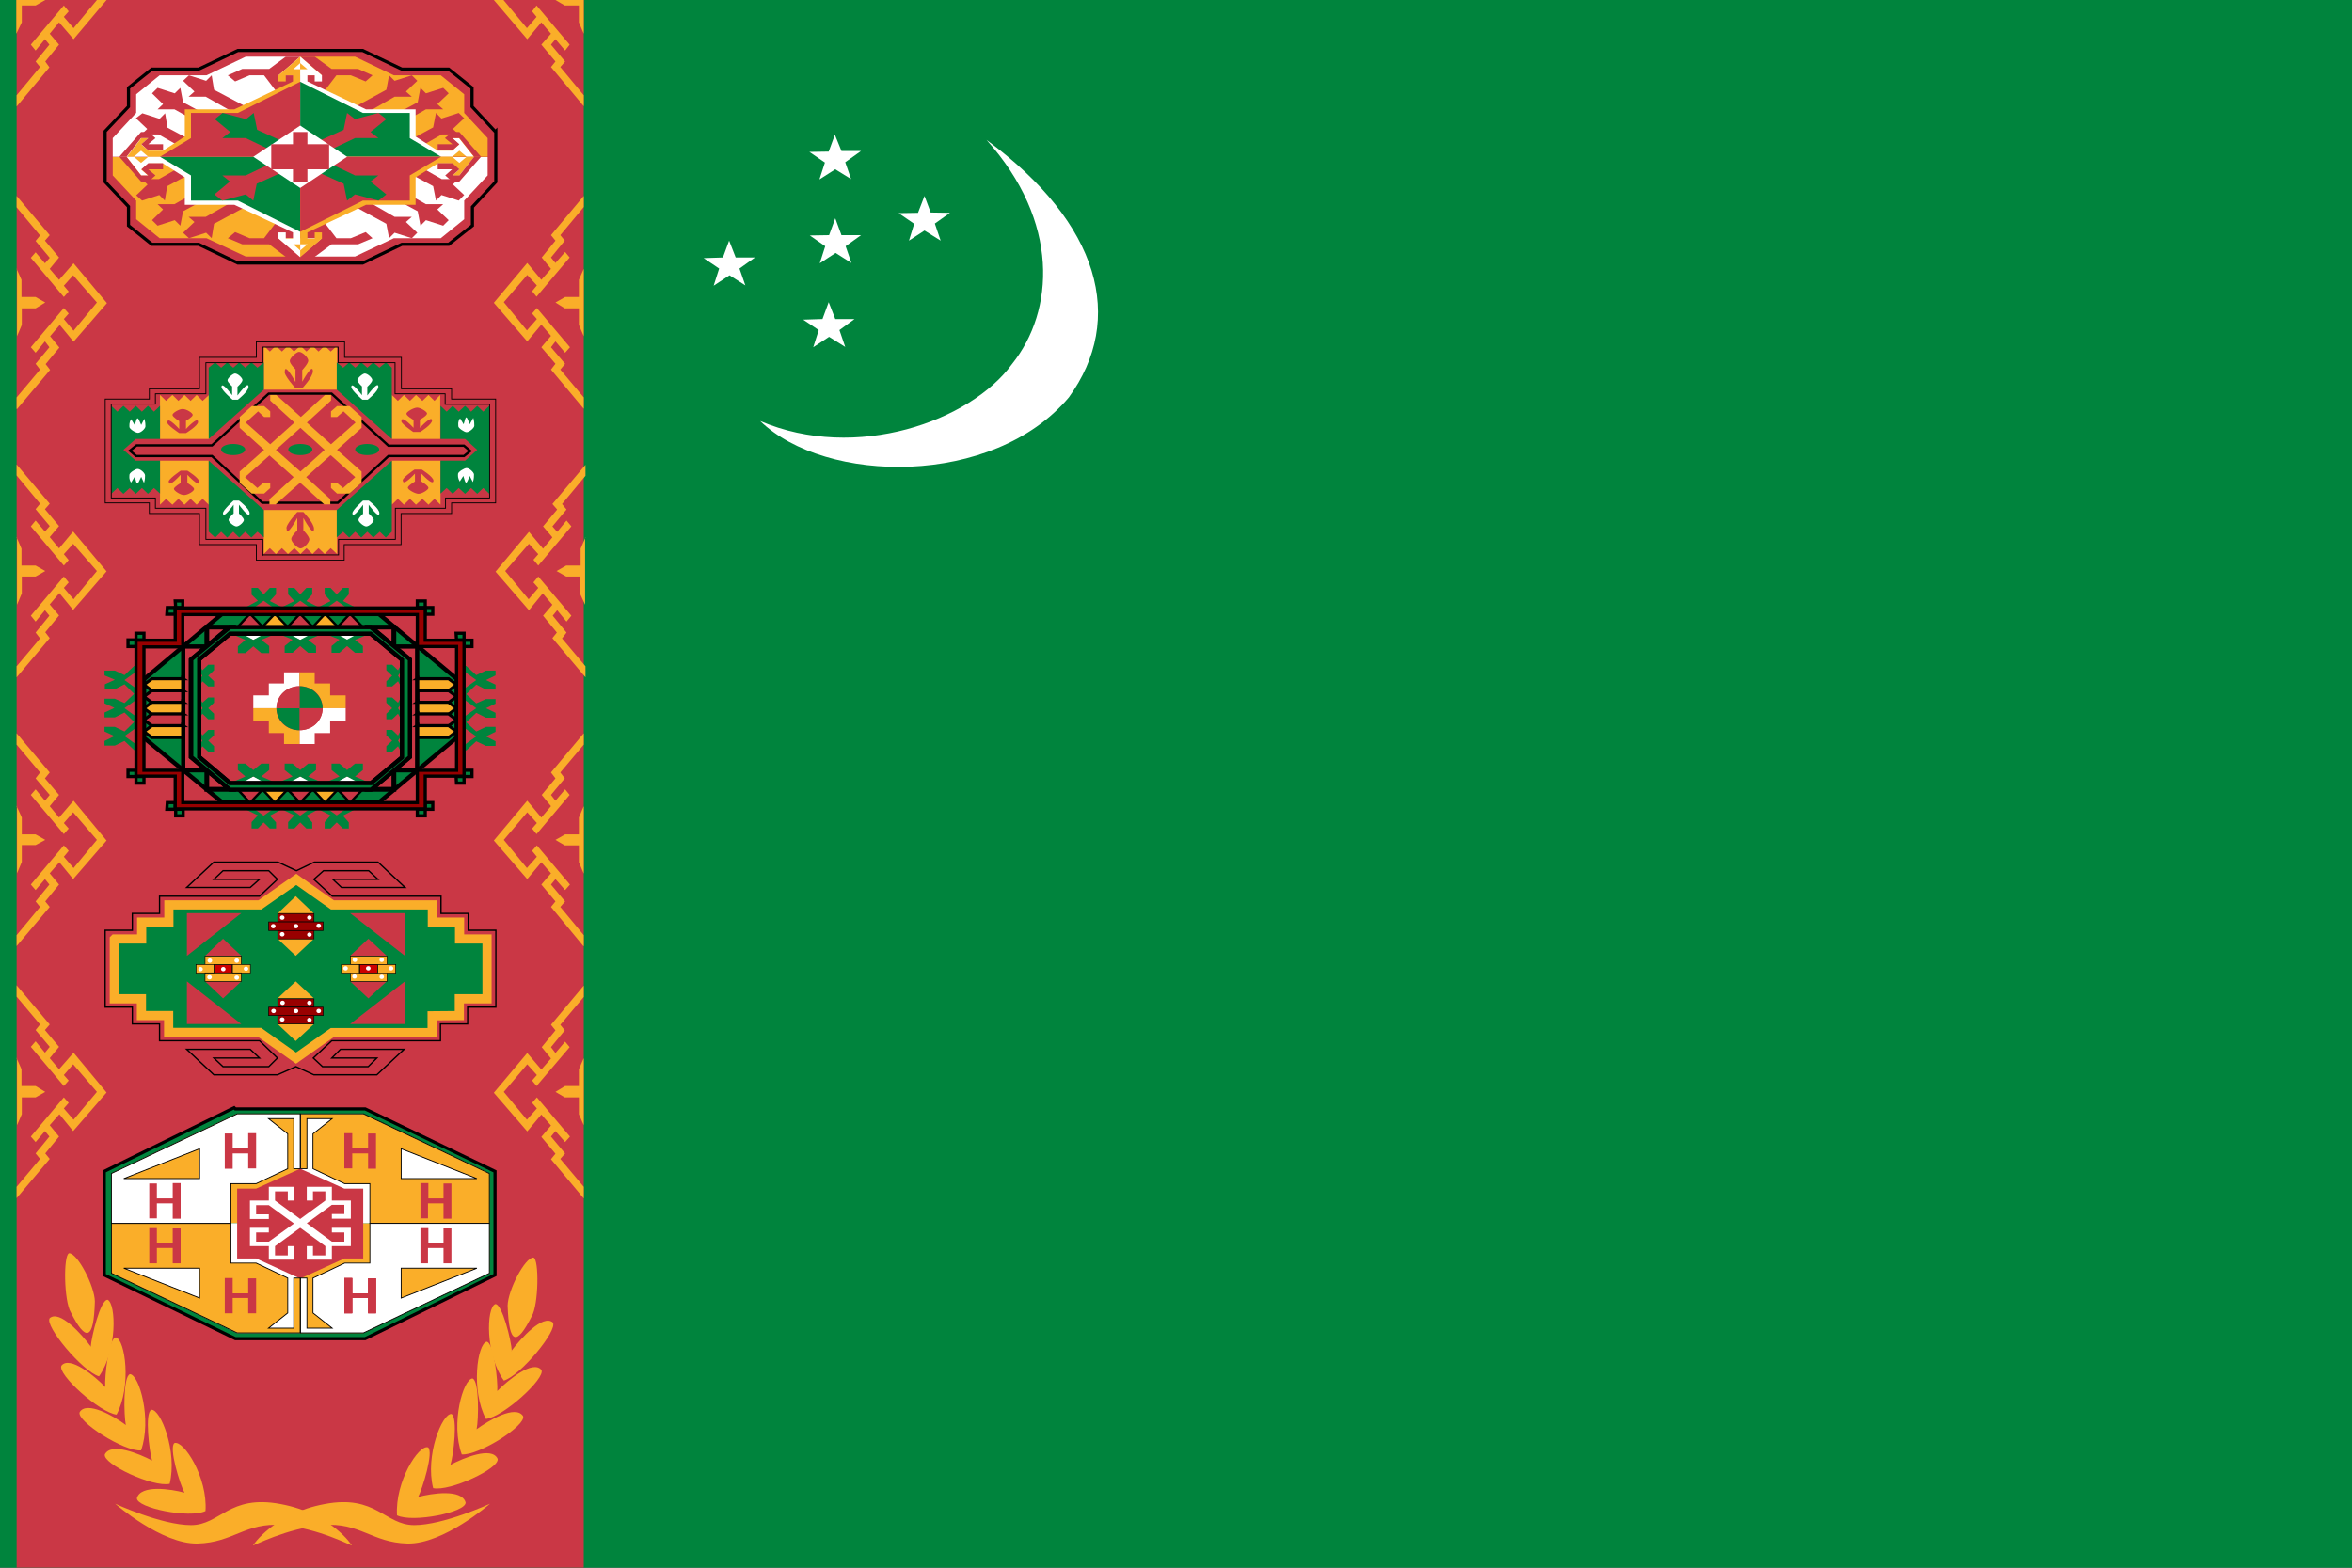 <svg width="30" height="20" viewBox="0 0 30 20" fill="none" xmlns="http://www.w3.org/2000/svg">
<rect x="0" y="0" width="30" height="20" fill="#333333" stroke="none"/>
<g clip-path="url(#clip0_317_14489)">
<path fill-rule="evenodd" clip-rule="evenodd" d="M-1.875 0H31.875V20H-1.875V0Z" fill="#00843D"/>
<path fill-rule="evenodd" clip-rule="evenodd" d="M9.696 5.371C10.922 5.895 12.381 5.371 12.908 4.645C13.453 3.965 13.519 2.828 12.583 1.785C14.033 2.855 14.358 4.07 13.633 5.07C12.666 6.215 10.531 6.18 9.696 5.371Z" fill="white"/>
<path fill-rule="evenodd" clip-rule="evenodd" d="M11.871 2.711L12.117 2.715L11.924 2.852L11.998 3.07L11.792 2.941L11.594 3.07L11.66 2.855L11.462 2.719L11.709 2.715L11.792 2.5L11.871 2.711ZM10.654 4.07H10.9L10.707 4.211L10.781 4.426L10.575 4.297L10.373 4.43L10.443 4.211L10.245 4.078L10.491 4.07L10.57 3.855L10.654 4.07ZM10.733 3H10.983L10.786 3.141L10.86 3.355L10.658 3.227L10.456 3.359L10.526 3.141L10.329 3.004L10.575 3L10.654 2.785L10.733 3ZM10.733 1.926H10.983L10.781 2.07L10.856 2.285L10.654 2.16L10.452 2.289L10.522 2.074L10.324 1.938L10.57 1.934L10.649 1.719L10.733 1.926ZM9.384 3.285H9.63L9.432 3.426L9.507 3.641L9.305 3.512L9.103 3.645L9.173 3.426L8.975 3.293L9.221 3.285L9.3 3.07L9.384 3.285Z" fill="white"/>
<path fill-rule="evenodd" clip-rule="evenodd" d="M0.212 0H7.446V20H0.212V0Z" fill="#CA3745"/>
<path fill-rule="evenodd" clip-rule="evenodd" d="M0.212 5.215V5.07L0.511 4.715L0.454 4.641L0.63 4.43L0.573 4.355L0.454 4.5L0.393 4.43L0.814 3.93L0.876 4L0.814 4.07L0.938 4.219L1.236 3.859L0.933 3.512L0.814 3.645L0.876 3.719L0.814 3.789L0.393 3.289L0.454 3.219L0.573 3.359L0.634 3.289L0.454 3.074L0.511 3.004L0.212 2.645V2.5L0.634 3L0.573 3.07L0.753 3.285L0.634 3.43L0.753 3.57L0.938 3.359L1.364 3.867L0.938 4.359L0.762 4.145L0.639 4.289L0.757 4.434L0.582 4.645L0.639 4.719L0.217 5.219L0.212 5.215Z" fill="#FAAE29"/>
<path fill-rule="evenodd" clip-rule="evenodd" d="M0.212 3.43L0.274 3.57V3.789H0.454L0.577 3.859L0.454 3.934H0.278V4.145L0.217 4.289V3.43H0.212Z" fill="#FAAE29"/>
<path fill-rule="evenodd" clip-rule="evenodd" d="M0.212 8.645V8.5L0.511 8.145L0.454 8.07L0.63 7.855L0.573 7.785L0.454 7.93L0.393 7.855L0.814 7.355L0.876 7.43L0.814 7.5L0.938 7.645L1.236 7.285L0.933 6.938L0.814 7.07L0.876 7.145L0.814 7.215L0.393 6.715L0.454 6.641L0.573 6.781L0.634 6.711L0.454 6.496L0.511 6.426L0.212 6.066V5.926L0.634 6.426L0.573 6.496L0.753 6.711L0.634 6.852L0.753 6.996L0.933 6.781L1.359 7.289L0.933 7.781L0.757 7.566L0.634 7.711L0.753 7.852L0.577 8.066L0.634 8.141L0.212 8.641V8.645Z" fill="#FAAE29"/>
<path fill-rule="evenodd" clip-rule="evenodd" d="M0.212 6.855L0.274 7V7.215H0.454L0.577 7.285L0.454 7.355H0.278V7.57L0.217 7.715V6.855H0.212Z" fill="#FAAE29"/>
<path fill-rule="evenodd" clip-rule="evenodd" d="M0.212 12.07V11.93L0.511 11.57L0.454 11.5L0.63 11.285L0.573 11.215L0.454 11.355L0.393 11.285L0.814 10.785L0.876 10.855L0.814 10.93L0.938 11.074L1.236 10.715L0.933 10.363L0.814 10.5L0.876 10.57L0.814 10.641L0.393 10.141L0.454 10.07L0.573 10.215L0.634 10.141L0.454 9.93L0.511 9.855L0.212 9.5V9.355L0.634 9.855L0.573 9.93L0.753 10.141L0.634 10.285L0.753 10.43L0.938 10.215L1.359 10.723L0.933 11.215L0.757 11L0.634 11.141L0.753 11.285L0.577 11.5L0.634 11.57L0.212 12.07Z" fill="#FAAE29"/>
<path fill-rule="evenodd" clip-rule="evenodd" d="M0.212 10.285L0.278 10.43V10.645H0.454L0.577 10.715L0.454 10.781H0.278V10.996L0.217 11.141V10.281L0.212 10.285Z" fill="#FAAE29"/>
<path fill-rule="evenodd" clip-rule="evenodd" d="M0.212 15.285V15.141L0.511 14.785L0.454 14.715L0.63 14.5L0.573 14.43L0.454 14.57L0.393 14.5L0.814 14L0.876 14.07L0.814 14.141L0.938 14.285L1.236 13.93L0.933 13.578L0.814 13.715L0.876 13.785L0.814 13.855L0.393 13.355L0.454 13.285L0.573 13.43L0.634 13.355L0.454 13.141L0.511 13.07L0.212 12.715V12.57L0.634 13.07L0.573 13.141L0.753 13.355L0.634 13.5L0.753 13.641L0.938 13.43L1.359 13.938L0.933 14.43L0.757 14.215L0.634 14.355L0.753 14.5L0.577 14.715L0.634 14.785L0.212 15.285Z" fill="#FAAE29"/>
<path fill-rule="evenodd" clip-rule="evenodd" d="M0.212 13.5L0.274 13.641V13.855H0.454L0.577 13.93L0.454 14H0.278V14.215L0.217 14.355V13.496L0.212 13.5Z" fill="#FAAE29"/>
<path fill-rule="evenodd" clip-rule="evenodd" d="M7.446 5.215V5.07L7.147 4.715L7.208 4.641L7.028 4.43L7.085 4.355L7.208 4.5L7.27 4.43L6.848 3.93L6.787 4L6.848 4.07L6.721 4.215L6.426 3.855L6.725 3.508L6.848 3.641L6.787 3.715L6.844 3.785L7.266 3.285L7.208 3.215L7.085 3.355L7.028 3.285L7.204 3.07L7.147 3L7.446 2.641V2.5L7.028 3L7.085 3.07L6.91 3.285L7.028 3.43L6.905 3.57L6.725 3.355L6.299 3.863L6.725 4.355L6.905 4.141L7.028 4.285L6.905 4.43L7.085 4.641L7.028 4.715L7.446 5.215Z" fill="#FAAE29"/>
<path fill-rule="evenodd" clip-rule="evenodd" d="M7.446 3.43L7.384 3.57V3.789H7.208L7.085 3.859L7.204 3.934H7.384V4.145L7.446 4.289V3.43Z" fill="#FAAE29"/>
<path fill-rule="evenodd" clip-rule="evenodd" d="M7.468 8.645V8.5L7.169 8.145L7.226 8.07L7.05 7.855L7.107 7.785L7.226 7.93L7.288 7.855L6.866 7.355L6.804 7.43L6.866 7.5L6.743 7.645L6.444 7.285L6.747 6.938L6.866 7.07L6.804 7.141L6.866 7.215L7.288 6.715L7.226 6.641L7.107 6.785L7.046 6.715L7.226 6.5L7.169 6.43L7.468 6.07V5.93L7.046 6.43L7.107 6.5L6.927 6.715L7.046 6.855L6.927 7L6.747 6.785L6.321 7.293L6.747 7.785L6.923 7.57L7.046 7.715L6.927 7.855L7.103 8.07L7.046 8.141L7.468 8.641V8.645Z" fill="#FAAE29"/>
<path fill-rule="evenodd" clip-rule="evenodd" d="M7.468 6.855L7.406 7V7.215H7.222L7.099 7.285L7.222 7.355H7.397V7.57L7.463 7.715V6.855H7.468Z" fill="#FAAE29"/>
<path fill-rule="evenodd" clip-rule="evenodd" d="M7.446 12.07V11.93L7.147 11.57L7.208 11.5L7.028 11.285L7.085 11.215L7.208 11.355L7.27 11.285L6.848 10.785L6.787 10.855L6.848 10.93L6.721 11.074L6.426 10.715L6.725 10.363L6.848 10.5L6.787 10.57L6.844 10.641L7.266 10.141L7.208 10.07L7.085 10.215L7.028 10.141L7.204 9.93L7.147 9.855L7.446 9.5V9.355L7.028 9.855L7.085 9.93L6.91 10.141L7.028 10.285L6.905 10.43L6.725 10.215L6.299 10.723L6.725 11.215L6.905 11L7.028 11.141L6.905 11.285L7.085 11.5L7.028 11.57L7.441 12.07H7.446Z" fill="#FAAE29"/>
<path fill-rule="evenodd" clip-rule="evenodd" d="M7.446 10.285L7.384 10.43V10.645H7.208L7.085 10.715L7.204 10.785H7.384V11L7.446 11.145V10.285Z" fill="#FAAE29"/>
<path fill-rule="evenodd" clip-rule="evenodd" d="M7.446 15.285V15.141L7.147 14.785L7.208 14.715L7.028 14.5L7.085 14.43L7.208 14.57L7.27 14.5L6.848 14L6.787 14.07L6.848 14.141L6.721 14.285L6.426 13.93L6.725 13.578L6.848 13.715L6.787 13.785L6.844 13.855L7.266 13.359L7.208 13.289L7.085 13.434L7.028 13.359L7.204 13.145L7.147 13.074L7.446 12.719V12.574L7.028 13.074L7.085 13.145L6.91 13.359L7.028 13.504L6.905 13.645L6.725 13.434L6.299 13.941L6.725 14.434L6.905 14.219L7.028 14.359L6.905 14.504L7.085 14.719L7.028 14.789L7.446 15.289V15.285Z" fill="#FAAE29"/>
<path fill-rule="evenodd" clip-rule="evenodd" d="M7.446 13.5L7.384 13.641V13.855H7.208L7.085 13.93L7.204 14H7.384V14.215L7.446 14.355V13.496V13.5Z" fill="#FAAE29"/>
<path fill-rule="evenodd" clip-rule="evenodd" d="M0.212 1.355V1.215L0.511 0.855L0.454 0.785L0.63 0.57L0.573 0.5L0.454 0.645L0.393 0.57L0.814 0.07L0.876 0.145L0.814 0.215L0.938 0.359L1.236 0H1.359L0.938 0.5L0.753 0.285L0.634 0.43L0.753 0.57L0.577 0.785L0.63 0.859L0.212 1.359V1.355ZM0.212 0H0.577L0.454 0.07H0.278V0.285L0.208 0.43V0H0.212ZM7.446 1.355V1.215L7.147 0.855L7.208 0.785L7.028 0.57L7.085 0.5L7.208 0.645L7.266 0.57L6.844 0.07L6.787 0.145L6.844 0.215L6.721 0.359L6.422 0H6.299L6.725 0.5L6.905 0.285L7.028 0.43L6.905 0.57L7.085 0.785L7.028 0.855L7.446 1.355ZM7.446 0H7.085L7.204 0.07H7.384V0.285L7.446 0.43V0Z" fill="#FAAE29"/>
<path fill-rule="evenodd" clip-rule="evenodd" d="M3.227 19.715C3.227 19.715 3.491 19.309 4.141 19.188C4.796 19.063 4.91 19.457 5.284 19.457C5.657 19.457 6.25 19.184 6.25 19.184C6.25 19.184 5.657 19.703 5.196 19.692C4.743 19.68 4.589 19.418 4.119 19.457C3.653 19.496 3.227 19.727 3.227 19.715Z" fill="#FAAE29"/>
<path fill-rule="evenodd" clip-rule="evenodd" d="M4.488 19.715C4.488 19.715 4.229 19.309 3.579 19.188C2.919 19.063 2.81 19.457 2.436 19.457C2.062 19.457 1.469 19.184 1.469 19.184C1.469 19.184 2.062 19.703 2.52 19.692C2.977 19.68 3.135 19.418 3.596 19.457C4.066 19.496 4.488 19.727 4.488 19.715Z" fill="#FAAE29"/>
<path fill-rule="evenodd" clip-rule="evenodd" d="M2.353 19.043C2.295 18.938 2.15 18.469 2.225 18.41C2.344 18.371 2.651 18.852 2.621 19.277C2.418 19.375 1.742 19.238 1.746 19.113C1.794 18.938 2.181 18.996 2.353 19.043Z" fill="#FAAE29"/>
<path fill-rule="evenodd" clip-rule="evenodd" d="M1.94 18.633C1.904 18.516 1.843 18.023 1.931 17.985C2.049 17.977 2.265 18.52 2.164 18.93C1.948 18.977 1.307 18.676 1.337 18.555C1.417 18.398 1.777 18.547 1.94 18.633Z" fill="#FAAE29"/>
<path fill-rule="evenodd" clip-rule="evenodd" d="M1.605 18.18C1.579 18.055 1.57 17.555 1.658 17.531C1.777 17.539 1.939 18.109 1.799 18.504C1.579 18.52 0.972 18.129 1.016 18.016C1.104 17.867 1.456 18.066 1.605 18.18Z" fill="#FAAE29"/>
<path fill-rule="evenodd" clip-rule="evenodd" d="M1.342 17.695C1.333 17.566 1.386 17.07 1.478 17.062C1.597 17.09 1.68 17.684 1.487 18.047C1.271 18.023 0.722 17.527 0.784 17.422C0.889 17.293 1.21 17.555 1.342 17.695Z" fill="#FAAE29"/>
<path fill-rule="evenodd" clip-rule="evenodd" d="M1.157 17.184C1.166 17.055 1.28 16.578 1.373 16.582C1.482 16.633 1.496 17.23 1.263 17.559C1.052 17.496 0.564 16.914 0.634 16.816C0.762 16.707 1.043 17.023 1.162 17.184H1.157Z" fill="#FAAE29"/>
<path fill-rule="evenodd" clip-rule="evenodd" d="M1.21 16.602C1.197 17.109 1.092 17.117 0.903 16.742C0.815 16.598 0.806 16.012 0.881 15.988C0.99 15.988 1.206 16.406 1.21 16.602Z" fill="#FAAE29"/>
<path fill-rule="evenodd" clip-rule="evenodd" d="M5.332 19.102C5.389 18.992 5.534 18.523 5.46 18.465C5.341 18.426 5.038 18.902 5.064 19.332C5.266 19.43 5.947 19.293 5.939 19.168C5.89 18.992 5.508 19.051 5.332 19.098V19.102Z" fill="#FAAE29"/>
<path fill-rule="evenodd" clip-rule="evenodd" d="M5.745 18.688C5.785 18.57 5.842 18.078 5.758 18.039C5.64 18.031 5.42 18.57 5.525 18.985C5.736 19.031 6.382 18.731 6.347 18.61C6.272 18.449 5.908 18.602 5.745 18.688Z" fill="#FAAE29"/>
<path fill-rule="evenodd" clip-rule="evenodd" d="M6.079 18.234C6.106 18.109 6.114 17.609 6.026 17.586C5.908 17.594 5.745 18.16 5.89 18.555C6.11 18.57 6.716 18.184 6.672 18.066C6.576 17.918 6.233 18.121 6.079 18.234Z" fill="#FAAE29"/>
<path fill-rule="evenodd" clip-rule="evenodd" d="M6.343 17.746C6.352 17.621 6.299 17.125 6.207 17.117C6.088 17.145 6.005 17.738 6.198 18.102C6.418 18.078 6.963 17.582 6.906 17.477C6.796 17.344 6.479 17.609 6.343 17.746Z" fill="#FAAE29"/>
<path fill-rule="evenodd" clip-rule="evenodd" d="M6.528 17.234C6.523 17.109 6.405 16.629 6.317 16.637C6.202 16.683 6.189 17.285 6.427 17.613C6.638 17.551 7.121 16.969 7.051 16.871C6.923 16.762 6.642 17.078 6.523 17.234H6.528Z" fill="#FAAE29"/>
<path fill-rule="evenodd" clip-rule="evenodd" d="M6.475 16.656C6.492 17.164 6.593 17.168 6.782 16.793C6.87 16.652 6.879 16.062 6.804 16.043C6.694 16.043 6.479 16.461 6.475 16.656Z" fill="#FAAE29"/>
<path fill-rule="evenodd" clip-rule="evenodd" d="M6.325 12.848H5.965V13.063H5.618V13.277H4.232L3.996 13.498L4.114 13.608H4.696L4.807 13.498H4.232L4.343 13.387H5.154L4.807 13.712H4.003L3.774 13.608L3.539 13.712H2.728L2.381 13.387H3.192L3.31 13.498H2.728L2.845 13.608H3.428L3.539 13.498L3.31 13.277H2.035V13.063H1.688V12.848H1.341V11.868H1.688V11.653H2.035V11.433H3.31L3.539 11.218L3.428 11.108H2.845L2.728 11.218H3.31L3.192 11.322H2.381L2.728 10.998H3.545L3.781 11.108L4.01 10.998H4.821L5.167 11.322H4.356L4.245 11.218H4.821L4.703 11.108H4.127L4.003 11.218L4.238 11.433H5.625V11.653H5.972V11.868H6.325V12.848Z" fill="#CA3745" stroke="black" stroke-width="0.017"/>
<path fill-rule="evenodd" clip-rule="evenodd" d="M1.458 11.982V12.742H1.804V12.956H2.151V13.171H3.312L3.776 13.499L4.237 13.174H5.512V12.959L5.859 12.956V12.742H6.212V11.979H5.862V11.764H5.515V11.544H4.24L3.779 11.219L3.315 11.544H2.154V11.764H1.807V11.979H1.461L1.458 11.982Z" fill="#00843D" stroke="#FAAE29" stroke-width="0.117"/>
<path fill-rule="evenodd" clip-rule="evenodd" d="M3.078 11.65L2.384 12.194V11.65H3.078ZM4.466 11.65L5.165 12.194V11.65H4.466ZM3.078 13.064L2.384 12.52V13.064H3.078ZM4.466 13.064L5.165 12.52V13.064H4.466ZM4.699 11.976L4.466 12.194H4.932L4.699 11.976ZM2.845 11.976L2.617 12.194H3.078L2.845 11.976ZM2.845 12.737L2.617 12.52H3.078L2.845 12.737ZM4.699 12.737L4.466 12.52H4.932L4.699 12.737Z" fill="#CA3745"/>
<path fill-rule="evenodd" clip-rule="evenodd" d="M3.772 13.281L3.54 13.063H4.005L3.772 13.281ZM3.772 12.194L3.54 11.976H4.005L3.772 12.194ZM3.772 11.433L3.54 11.655H4.005L3.772 11.433ZM3.772 12.52L3.54 12.737H4.005L3.772 12.52Z" fill="#FAAE29"/>
<path fill-rule="evenodd" clip-rule="evenodd" d="M4.469 12.197H4.937V12.304H4.473L4.469 12.197Z" fill="#FAAE29" stroke="black" stroke-width="0.008"/>
<path fill-rule="evenodd" clip-rule="evenodd" d="M2.733 12.304H2.962V12.414H2.733V12.304ZM4.587 12.304H4.816V12.414H4.587V12.304Z" fill="#CC0000" stroke="black" stroke-width="0.008"/>
<path fill-rule="evenodd" clip-rule="evenodd" d="M3.543 11.654H4.005V11.761H3.543V11.654ZM3.543 11.868H4.005V11.979H3.543V11.868Z" fill="#990000" stroke="black" stroke-width="0.008"/>
<path fill-rule="evenodd" clip-rule="evenodd" d="M3.426 11.761H4.122V11.871H3.426V11.761ZM3.543 12.742H4.005V12.846H3.543V12.742ZM3.543 12.956H4.005V13.063H3.543V12.956ZM3.426 12.849H4.122V12.956H3.426V12.849Z" fill="#990000" stroke="black" stroke-width="0.008"/>
<path fill-rule="evenodd" clip-rule="evenodd" d="M4.469 12.414H4.937V12.521H4.472L4.469 12.414ZM2.615 12.197H3.079V12.304H2.615V12.197ZM2.615 12.411H3.079V12.521H2.615V12.411ZM2.5 12.304H2.729V12.414H2.5V12.304ZM2.965 12.304H3.194V12.414H2.965V12.304ZM4.355 12.304H4.583V12.414H4.355V12.304ZM4.819 12.304H5.048V12.414H4.819V12.304Z" fill="#FAAE29" stroke="black" stroke-width="0.008"/>
<path d="M3.49 12.925C3.506 12.925 3.519 12.913 3.519 12.898C3.519 12.882 3.506 12.87 3.49 12.87C3.474 12.87 3.46 12.882 3.46 12.898C3.46 12.913 3.474 12.925 3.49 12.925Z" fill="white"/>
<path d="M3.775 12.925C3.792 12.925 3.805 12.913 3.805 12.898C3.805 12.882 3.792 12.87 3.775 12.87C3.759 12.87 3.746 12.882 3.746 12.898C3.746 12.913 3.759 12.925 3.775 12.925Z" fill="white"/>
<path d="M4.065 12.925C4.082 12.925 4.095 12.913 4.095 12.898C4.095 12.882 4.082 12.87 4.065 12.87C4.049 12.87 4.036 12.882 4.036 12.898C4.036 12.913 4.049 12.925 4.065 12.925Z" fill="white"/>
<path d="M3.604 12.821C3.62 12.821 3.633 12.809 3.633 12.794C3.633 12.778 3.62 12.766 3.604 12.766C3.588 12.766 3.575 12.778 3.575 12.794C3.575 12.809 3.588 12.821 3.604 12.821Z" fill="white"/>
<path d="M3.947 12.821C3.963 12.821 3.976 12.809 3.976 12.794C3.976 12.778 3.963 12.766 3.947 12.766C3.931 12.766 3.917 12.778 3.917 12.794C3.917 12.809 3.931 12.821 3.947 12.821Z" fill="white"/>
<path d="M3.6 13.034C3.616 13.034 3.629 13.021 3.629 13.006C3.629 12.991 3.616 12.979 3.6 12.979C3.583 12.979 3.57 12.991 3.57 13.006C3.57 13.021 3.583 13.034 3.6 13.034Z" fill="white"/>
<path d="M3.947 13.039C3.963 13.039 3.976 13.026 3.976 13.011C3.976 12.996 3.963 12.984 3.947 12.984C3.931 12.984 3.917 12.996 3.917 13.011C3.917 13.026 3.931 13.039 3.947 13.039Z" fill="white"/>
<path d="M4.408 12.381C4.424 12.381 4.437 12.369 4.437 12.354C4.437 12.338 4.424 12.326 4.408 12.326C4.392 12.326 4.378 12.338 4.378 12.354C4.378 12.369 4.392 12.381 4.408 12.381Z" fill="white"/>
<path d="M4.698 12.381C4.714 12.381 4.727 12.369 4.727 12.354C4.727 12.338 4.714 12.326 4.698 12.326C4.682 12.326 4.668 12.338 4.668 12.354C4.668 12.369 4.682 12.381 4.698 12.381Z" fill="white"/>
<path d="M4.988 12.381C5.004 12.381 5.017 12.369 5.017 12.354C5.017 12.338 5.004 12.326 4.988 12.326C4.972 12.326 4.958 12.338 4.958 12.354C4.958 12.369 4.972 12.381 4.988 12.381Z" fill="white"/>
<path d="M4.526 12.273C4.543 12.273 4.556 12.26 4.556 12.245C4.556 12.23 4.543 12.217 4.526 12.217C4.51 12.217 4.497 12.23 4.497 12.245C4.497 12.26 4.51 12.273 4.526 12.273Z" fill="white"/>
<path d="M4.869 12.273C4.885 12.273 4.898 12.26 4.898 12.245C4.898 12.23 4.885 12.217 4.869 12.217C4.853 12.217 4.84 12.23 4.84 12.245C4.84 12.26 4.853 12.273 4.869 12.273Z" fill="white"/>
<path d="M4.522 12.485C4.538 12.485 4.551 12.473 4.551 12.458C4.551 12.443 4.538 12.43 4.522 12.43C4.506 12.43 4.493 12.443 4.493 12.458C4.493 12.473 4.506 12.485 4.522 12.485Z" fill="white"/>
<path d="M4.869 12.49C4.885 12.49 4.898 12.478 4.898 12.463C4.898 12.447 4.885 12.435 4.869 12.435C4.853 12.435 4.84 12.447 4.84 12.463C4.84 12.478 4.853 12.49 4.869 12.49Z" fill="white"/>
<path d="M3.485 11.843C3.502 11.843 3.515 11.83 3.515 11.815C3.515 11.8 3.502 11.788 3.485 11.788C3.469 11.788 3.456 11.8 3.456 11.815C3.456 11.83 3.469 11.843 3.485 11.843Z" fill="white"/>
<path d="M3.775 11.843C3.792 11.843 3.805 11.83 3.805 11.815C3.805 11.8 3.792 11.788 3.775 11.788C3.759 11.788 3.746 11.8 3.746 11.815C3.746 11.83 3.759 11.843 3.775 11.843Z" fill="white"/>
<path d="M4.065 11.838C4.082 11.838 4.095 11.825 4.095 11.81C4.095 11.795 4.082 11.783 4.065 11.783C4.049 11.783 4.036 11.795 4.036 11.81C4.036 11.825 4.049 11.838 4.065 11.838Z" fill="white"/>
<path d="M3.6 11.734C3.616 11.734 3.629 11.722 3.629 11.707C3.629 11.691 3.616 11.679 3.6 11.679C3.583 11.679 3.57 11.691 3.57 11.707C3.57 11.722 3.583 11.734 3.6 11.734Z" fill="white"/>
<path d="M3.947 11.734C3.963 11.734 3.976 11.722 3.976 11.707C3.976 11.691 3.963 11.679 3.947 11.679C3.931 11.679 3.917 11.691 3.917 11.707C3.917 11.722 3.931 11.734 3.947 11.734Z" fill="white"/>
<path d="M3.6 11.947C3.616 11.947 3.629 11.934 3.629 11.919C3.629 11.904 3.616 11.891 3.6 11.891C3.583 11.891 3.57 11.904 3.57 11.919C3.57 11.934 3.583 11.947 3.6 11.947Z" fill="white"/>
<path d="M3.947 11.951C3.963 11.951 3.976 11.939 3.976 11.924C3.976 11.909 3.963 11.896 3.947 11.896C3.931 11.896 3.917 11.909 3.917 11.924C3.917 11.939 3.931 11.951 3.947 11.951Z" fill="white"/>
<path d="M2.558 12.391C2.574 12.391 2.587 12.379 2.587 12.364C2.587 12.348 2.574 12.336 2.558 12.336C2.542 12.336 2.529 12.348 2.529 12.364C2.529 12.379 2.542 12.391 2.558 12.391Z" fill="white"/>
<path d="M2.848 12.391C2.864 12.391 2.877 12.379 2.877 12.364C2.877 12.348 2.864 12.336 2.848 12.336C2.832 12.336 2.819 12.348 2.819 12.364C2.819 12.379 2.832 12.391 2.848 12.391Z" fill="white"/>
<path d="M3.138 12.386C3.154 12.386 3.167 12.374 3.167 12.359C3.167 12.344 3.154 12.331 3.138 12.331C3.122 12.331 3.109 12.344 3.109 12.359C3.109 12.374 3.122 12.386 3.138 12.386Z" fill="white"/>
<path d="M2.677 12.283C2.693 12.283 2.706 12.27 2.706 12.255C2.706 12.24 2.693 12.227 2.677 12.227C2.661 12.227 2.647 12.24 2.647 12.255C2.647 12.27 2.661 12.283 2.677 12.283Z" fill="white"/>
<path d="M3.02 12.283C3.036 12.283 3.049 12.27 3.049 12.255C3.049 12.24 3.036 12.227 3.02 12.227C3.003 12.227 2.99 12.24 2.99 12.255C2.99 12.27 3.003 12.283 3.02 12.283Z" fill="white"/>
<path d="M2.672 12.495C2.689 12.495 2.702 12.483 2.702 12.467C2.702 12.452 2.689 12.44 2.672 12.44C2.656 12.44 2.643 12.452 2.643 12.467C2.643 12.483 2.656 12.495 2.672 12.495Z" fill="white"/>
<path d="M3.02 12.5C3.036 12.5 3.049 12.488 3.049 12.472C3.049 12.457 3.036 12.445 3.02 12.445C3.003 12.445 2.99 12.457 2.99 12.472C2.99 12.488 3.003 12.5 3.02 12.5Z" fill="white"/>
<path fill-rule="evenodd" clip-rule="evenodd" d="M4.229 9.992L4.427 9.906L4.629 9.992H4.229ZM3.631 9.992L3.829 9.906L4.031 9.992H3.631ZM3.034 9.992L3.231 9.906L3.434 9.992H3.034ZM4.229 8.078L4.427 8.164L4.629 8.082H4.229V8.078ZM3.631 8.078L3.829 8.164L4.031 8.082H3.631V8.078ZM3.034 8.078L3.231 8.164L3.434 8.082H3.034V8.078Z" fill="white"/>
<path fill-rule="evenodd" clip-rule="evenodd" d="M4.062 10.238L3.829 10.406L3.596 10.238L3.363 10.406L3.13 10.238V10.324L3.289 10.402L3.209 10.488V10.57H3.289L3.363 10.492L3.442 10.57H3.521V10.492L3.442 10.406L3.596 10.324L3.754 10.402L3.675 10.488V10.57H3.754L3.829 10.492L3.908 10.57H3.983V10.492L3.908 10.406L4.062 10.324L4.216 10.402L4.141 10.488V10.57H4.216L4.295 10.492L4.374 10.57H4.449V10.492L4.374 10.406L4.528 10.324V10.234L4.295 10.402L4.062 10.234V10.238ZM4.062 7.832L3.829 7.664L3.596 7.832L3.363 7.664L3.13 7.832V7.75L3.289 7.664L3.209 7.586V7.5H3.289L3.363 7.582L3.442 7.5H3.521V7.582L3.442 7.668L3.596 7.746L3.754 7.668L3.675 7.582V7.5H3.754L3.829 7.582L3.908 7.5H3.983V7.582L3.908 7.668L4.062 7.746L4.216 7.668L4.141 7.582V7.5H4.216L4.295 7.582L4.374 7.5H4.449V7.582L4.374 7.668L4.528 7.746V7.832L4.295 7.664L4.062 7.832ZM5.82 9.215L6.075 9.035L5.824 8.855L6.075 8.676L5.824 8.496H5.947L6.075 8.613L6.198 8.555H6.321V8.617L6.198 8.676L6.321 8.734V8.797H6.198L6.075 8.734L5.947 8.855L6.075 8.973L6.198 8.918H6.321V8.977L6.198 9.035L6.321 9.094V9.156H6.198L6.075 9.094L5.947 9.215L6.075 9.332L6.198 9.273H6.321V9.336L6.198 9.395L6.321 9.457V9.516H6.198L6.075 9.457L5.947 9.574H5.824L6.075 9.395L5.824 9.215H5.82ZM1.838 9.215L1.588 9.035L1.838 8.855L1.588 8.676L1.838 8.496H1.711L1.588 8.613L1.465 8.555H1.333V8.617L1.465 8.672L1.337 8.73V8.793H1.465L1.588 8.73L1.711 8.852L1.588 8.969L1.465 8.914H1.333V8.973L1.46 9.031L1.333 9.09V9.152H1.465L1.588 9.09L1.711 9.211L1.588 9.332L1.465 9.273H1.333V9.332L1.46 9.391L1.333 9.453V9.512H1.465L1.588 9.453L1.711 9.57H1.838L1.588 9.391L1.838 9.211V9.215Z" fill="#00843D"/>
<path fill-rule="evenodd" clip-rule="evenodd" d="M5.919 9.827H6.02V9.907H5.919V9.827ZM5.818 9.907H5.919V9.991H5.823L5.818 9.907ZM5.323 10.324H5.424V10.408H5.323V10.324ZM5.424 10.239H5.52V10.324H5.424V10.239ZM2.134 10.239H2.235V10.324H2.128L2.134 10.239ZM1.633 9.827H1.735V9.907H1.633V9.827ZM1.735 9.907H1.836V9.991H1.735V9.907ZM1.735 8.079H1.836V8.164H1.735V8.079ZM1.633 8.164H1.735V8.248H1.633V8.164ZM2.235 7.667H2.331V7.751H2.241L2.235 7.667ZM2.134 7.751H2.235V7.836H2.128L2.134 7.751ZM5.323 7.667H5.424V7.751H5.323V7.667ZM5.424 7.751H5.52V7.836H5.424V7.751ZM5.818 8.079H5.919V8.164H5.823L5.818 8.079ZM5.919 8.168H6.02V8.248H5.919V8.168ZM2.241 10.324H2.336V10.408H2.241V10.324Z" fill="#00843D" stroke="black" stroke-width="0.041"/>
<path fill-rule="evenodd" clip-rule="evenodd" d="M3.526 9.035H3.231V8.871H3.429V8.719H3.623V8.578H3.82V8.754C3.658 8.754 3.526 8.871 3.526 9.035Z" fill="white"/>
<path fill-rule="evenodd" clip-rule="evenodd" d="M4.115 9.035H4.409V8.871H4.211V8.719H4.014V8.578H3.82V8.754C3.983 8.754 4.115 8.871 4.115 9.035Z" fill="#FAAE29"/>
<path fill-rule="evenodd" clip-rule="evenodd" d="M4.115 9.035H4.409V9.199H4.211V9.352H4.014V9.492H3.82V9.316C3.983 9.316 4.115 9.199 4.115 9.035Z" fill="white"/>
<path fill-rule="evenodd" clip-rule="evenodd" d="M3.526 9.035H3.231V9.199H3.429V9.352H3.623V9.492H3.82V9.316C3.658 9.316 3.526 9.199 3.526 9.035Z" fill="#FAAE29"/>
<path fill-rule="evenodd" clip-rule="evenodd" d="M4.115 9.035H3.82V8.754C3.983 8.754 4.115 8.883 4.115 9.035Z" fill="#00843D"/>
<path fill-rule="evenodd" clip-rule="evenodd" d="M4.115 9.035H3.82V9.316C3.983 9.316 4.115 9.191 4.115 9.035Z" fill="#CA3745"/>
<path fill-rule="evenodd" clip-rule="evenodd" d="M3.526 9.035H3.82V9.316C3.658 9.316 3.526 9.191 3.526 9.035Z" fill="#00843D"/>
<path fill-rule="evenodd" clip-rule="evenodd" d="M3.526 9.035H3.82V8.754C3.658 8.754 3.526 8.883 3.526 9.035Z" fill="#CA3745"/>
<path fill-rule="evenodd" clip-rule="evenodd" d="M4.128 10.074L3.829 9.906L3.53 10.074L3.231 9.906L2.933 10.074V9.992L3.13 9.906L3.034 9.824V9.742H3.13L3.231 9.824L3.333 9.742H3.434V9.824L3.333 9.906L3.53 9.992L3.732 9.906L3.631 9.824V9.742H3.732L3.829 9.824L3.93 9.742H4.031V9.824L3.93 9.906L4.128 9.992L4.33 9.906L4.229 9.824V9.742H4.33L4.427 9.824L4.528 9.742H4.629V9.824L4.528 9.906L4.726 9.992V10.07L4.427 9.906L4.128 10.074ZM4.128 8L3.829 8.164L3.53 8L3.231 8.164L2.933 8V8.078L3.13 8.164L3.034 8.246V8.332H3.13L3.231 8.246L3.333 8.332H3.434V8.242L3.333 8.164L3.53 8.078L3.732 8.16L3.631 8.242V8.328H3.732L3.829 8.242L3.93 8.328H4.031V8.242L3.93 8.164L4.128 8.078L4.33 8.16L4.229 8.242V8.328H4.33L4.427 8.242L4.528 8.328H4.629V8.242L4.528 8.164L4.726 8.078V7.996L4.427 8.16L4.128 7.996V8ZM5.227 9.242L5.077 9.035L5.227 8.828L5.077 8.621L5.227 8.414H5.152L5.077 8.551L5.002 8.48H4.928V8.551L5.002 8.621L4.928 8.691V8.758H5.002L5.077 8.691L5.152 8.828L5.077 8.965L5.002 8.898H4.928V8.965L5.002 9.035L4.928 9.105V9.176H5.002L5.077 9.105L5.152 9.242L5.077 9.383L5.002 9.312H4.928V9.383L5.002 9.449L4.928 9.52V9.59H5.002L5.077 9.52L5.152 9.66H5.227L5.077 9.449L5.227 9.242Z" fill="#00843D"/>
<path fill-rule="evenodd" clip-rule="evenodd" d="M2.935 8.084L2.541 8.412V9.658L2.935 9.991H4.734L5.128 9.663V8.417L4.729 8.084H2.935ZM2.833 7.831L1.838 8.665V9.415L2.839 10.239H4.83L5.825 9.41V8.66L4.83 7.831H2.839H2.833Z" fill="#00843D" stroke="black" stroke-width="0.054"/>
<path fill-rule="evenodd" clip-rule="evenodd" d="M3.348 10.072L3.506 10.241L3.668 10.072H3.344H3.348Z" fill="#FAAE29" stroke="black" stroke-width="0.03"/>
<path fill-rule="evenodd" clip-rule="evenodd" d="M3.348 7.998L3.506 7.829L3.668 7.998H3.344H3.348Z" fill="#FAAE29" stroke="black" stroke-width="0.03"/>
<path fill-rule="evenodd" clip-rule="evenodd" d="M3.99 7.998L4.147 7.829L4.309 7.998H3.985H3.99Z" fill="#FAAE29" stroke="black" stroke-width="0.03"/>
<path fill-rule="evenodd" clip-rule="evenodd" d="M3.99 10.072L4.147 10.241L4.309 10.072H3.985H3.99Z" fill="#FAAE29" stroke="black" stroke-width="0.03"/>
<path fill-rule="evenodd" clip-rule="evenodd" d="M3.032 7.998L3.189 7.829L3.351 7.998H3.027H3.032Z" fill="#CA3745" stroke="black" stroke-width="0.03"/>
<path fill-rule="evenodd" clip-rule="evenodd" d="M3.669 7.998L3.827 7.829L3.989 7.998H3.665H3.669Z" fill="#CA3745" stroke="black" stroke-width="0.03"/>
<path fill-rule="evenodd" clip-rule="evenodd" d="M4.306 7.998L4.464 7.829L4.626 7.998H4.302H4.306Z" fill="#CA3745" stroke="black" stroke-width="0.03"/>
<path fill-rule="evenodd" clip-rule="evenodd" d="M2.638 9.824L2.933 10.07H2.638V9.824Z" fill="#CA3745" stroke="black" stroke-width="0.061"/>
<path fill-rule="evenodd" clip-rule="evenodd" d="M2.432 9.242L2.585 9.035L2.432 8.828L2.581 8.621L2.432 8.414H2.506L2.581 8.551L2.656 8.48H2.73V8.551L2.656 8.621L2.73 8.691V8.758H2.656L2.581 8.691L2.506 8.828L2.581 8.965L2.656 8.898H2.73V8.965L2.656 9.035L2.73 9.105V9.176H2.656L2.581 9.105L2.506 9.242L2.581 9.383L2.656 9.312H2.73V9.383L2.656 9.449L2.73 9.52V9.59H2.656L2.581 9.52L2.506 9.66H2.432L2.581 9.449L2.432 9.242Z" fill="#00843D"/>
<path fill-rule="evenodd" clip-rule="evenodd" d="M5.322 8.811H5.722L5.823 8.887L5.722 8.963H5.328V8.807L5.322 8.811Z" fill="#CA3745" stroke="black" stroke-width="0.039"/>
<path fill-rule="evenodd" clip-rule="evenodd" d="M2.635 8.248L2.433 8.417V9.658L2.635 9.827H2.337V8.248H2.635Z" fill="#CA3745" stroke="black" stroke-width="0.054"/>
<path fill-rule="evenodd" clip-rule="evenodd" d="M3.032 10.072L3.189 10.241L3.351 10.072H3.027H3.032Z" fill="#CA3745" stroke="black" stroke-width="0.03"/>
<path fill-rule="evenodd" clip-rule="evenodd" d="M3.669 10.072L3.827 10.241L3.989 10.072H3.665H3.669Z" fill="#CA3745" stroke="black" stroke-width="0.03"/>
<path fill-rule="evenodd" clip-rule="evenodd" d="M4.306 10.072L4.464 10.241L4.626 10.072H4.302H4.306Z" fill="#CA3745" stroke="black" stroke-width="0.03"/>
<path fill-rule="evenodd" clip-rule="evenodd" d="M5.023 8.248L5.225 8.417V9.658L5.023 9.827H5.321V8.248H5.023Z" fill="#CA3745" stroke="black" stroke-width="0.054"/>
<path fill-rule="evenodd" clip-rule="evenodd" d="M5.024 9.824L4.729 10.07H5.024V9.824Z" fill="#CA3745" stroke="black" stroke-width="0.061"/>
<path fill-rule="evenodd" clip-rule="evenodd" d="M5.024 8.246L4.729 8H5.024V8.246Z" fill="#CA3745" stroke="black" stroke-width="0.061"/>
<path fill-rule="evenodd" clip-rule="evenodd" d="M2.638 8.246L2.933 8H2.638V8.246Z" fill="#CA3745" stroke="black" stroke-width="0.061"/>
<path fill-rule="evenodd" clip-rule="evenodd" d="M2.934 8.084L2.541 8.412V9.658L2.934 9.991H4.734L5.128 9.663V8.417L4.728 8.084H2.934ZM2.934 8L2.439 8.412V9.658L2.934 10.075H4.734L5.229 9.658V8.412L4.728 8H2.934Z" fill="#00843D" stroke="black" stroke-width="0.054"/>
<path fill-rule="evenodd" clip-rule="evenodd" d="M5.322 8.96H5.722L5.823 9.036L5.722 9.112H5.328V8.956L5.322 8.96Z" fill="#FAAE29" stroke="black" stroke-width="0.039"/>
<path fill-rule="evenodd" clip-rule="evenodd" d="M5.322 9.108H5.722L5.823 9.184L5.722 9.26H5.328V9.104L5.322 9.108Z" fill="#CA3745" stroke="black" stroke-width="0.039"/>
<path fill-rule="evenodd" clip-rule="evenodd" d="M5.322 9.257H5.722L5.823 9.333L5.722 9.409H5.328V9.253L5.322 9.257Z" fill="#FAAE29" stroke="black" stroke-width="0.039"/>
<path fill-rule="evenodd" clip-rule="evenodd" d="M5.322 8.659H5.722L5.823 8.735L5.722 8.811H5.328V8.655L5.322 8.659Z" fill="#FAAE29" stroke="black" stroke-width="0.039"/>
<path fill-rule="evenodd" clip-rule="evenodd" d="M2.336 8.811H1.937L1.835 8.887L1.937 8.963H2.33V8.807L2.336 8.811Z" fill="#CA3745" stroke="black" stroke-width="0.039"/>
<path fill-rule="evenodd" clip-rule="evenodd" d="M2.336 8.96H1.937L1.835 9.036L1.937 9.112H2.33V8.956L2.336 8.96Z" fill="#FAAE29" stroke="black" stroke-width="0.039"/>
<path fill-rule="evenodd" clip-rule="evenodd" d="M2.336 9.108H1.937L1.835 9.184L1.937 9.26H2.33V9.104L2.336 9.108Z" fill="#CA3745" stroke="black" stroke-width="0.039"/>
<path fill-rule="evenodd" clip-rule="evenodd" d="M2.336 9.257H1.937L1.835 9.333L1.937 9.409H2.33V9.253L2.336 9.257Z" fill="#FAAE29" stroke="black" stroke-width="0.039"/>
<path fill-rule="evenodd" clip-rule="evenodd" d="M2.336 8.659H1.937L1.835 8.735L1.937 8.811H2.33V8.655L2.336 8.659Z" fill="#FAAE29" stroke="black" stroke-width="0.039"/>
<path fill-rule="evenodd" clip-rule="evenodd" d="M1.735 8.168V9.902H2.235V10.319H5.424V9.902H5.919V8.168H5.424V7.756H2.235V8.168H1.735ZM1.836 8.248V9.827H2.331V10.239H5.323V9.827H5.824V8.248H5.323V7.84H2.331V8.253H1.836V8.248Z" fill="#970000" stroke="black" stroke-width="0.041"/>
<path fill-rule="evenodd" clip-rule="evenodd" d="M6.319 1.68L6.021 1.36V1.121L5.723 0.882H5.126L4.626 0.644H3.034L2.534 0.882H1.937L1.639 1.121V1.36L1.341 1.675V2.32L1.639 2.635V2.878L1.937 3.117H2.534L3.034 3.356H4.626L5.126 3.117H5.723L6.026 2.878V2.64L6.324 2.32V1.675L6.319 1.68Z" fill="#CA3745" stroke="black" stroke-width="0.04"/>
<path fill-rule="evenodd" clip-rule="evenodd" d="M1.438 2V2.238L1.737 2.559V2.797L2.036 3.039H2.634L3.135 3.273H3.829V2.004H1.438V2Z" fill="#FAAE29"/>
<path fill-rule="evenodd" clip-rule="evenodd" d="M2.99 2.559L2.625 2.766H2.405L2.48 2.832L2.335 2.969L2.41 3.039L2.629 2.969L2.7 3.039L2.73 2.855L3.135 2.637L2.99 2.559Z" fill="#CA3745"/>
<path fill-rule="evenodd" clip-rule="evenodd" d="M2.59 2.398L2.225 2.605H2.01L2.08 2.672L1.939 2.809L2.01 2.879L2.229 2.809L2.3 2.879L2.335 2.695L2.735 2.48L2.59 2.402V2.398ZM2.392 2.078L2.027 2.285H1.808L1.882 2.355L1.737 2.492L1.812 2.559L2.032 2.488L2.102 2.559L2.133 2.375L2.537 2.16L2.392 2.082V2.078Z" fill="#CA3745"/>
<path fill-rule="evenodd" clip-rule="evenodd" d="M6.22 2V1.762L5.921 1.441V1.203L5.622 0.961H5.024L4.528 0.723H3.829V2H6.22Z" fill="#FAAE29"/>
<path fill-rule="evenodd" clip-rule="evenodd" d="M3.829 3.277H3.645L3.434 3.117H3.091L2.906 3.039L2.999 2.961L3.183 3.039H3.368L3.552 2.797L3.829 2.875V3.039H3.552L3.829 3.273V3.277Z" fill="#CA3745"/>
<path fill-rule="evenodd" clip-rule="evenodd" d="M1.438 2V1.762L1.737 1.441V1.203L2.036 0.961H2.634L3.135 0.723H3.829V2H1.438Z" fill="white"/>
<path fill-rule="evenodd" clip-rule="evenodd" d="M3.829 0.723H3.645L3.434 0.879H3.091L2.906 0.961L2.999 1.039L3.183 0.961H3.368L3.552 1.203L3.829 1.125V0.961H3.552L3.829 0.723Z" fill="#CA3745"/>
<path fill-rule="evenodd" clip-rule="evenodd" d="M3.829 0.723H4.014L4.229 0.879H4.567L4.752 0.961L4.664 1.039L4.475 0.961H4.291L4.106 1.203L3.829 1.125V0.961H4.106L3.829 0.723Z" fill="#CA3745"/>
<path fill-rule="evenodd" clip-rule="evenodd" d="M6.22 2V2.238L5.921 2.559V2.797L5.622 3.039H5.024L4.528 3.273H3.829V2.004H6.22V2Z" fill="white"/>
<path fill-rule="evenodd" clip-rule="evenodd" d="M3.829 3.277H4.014L4.229 3.117H4.567L4.752 3.039L4.664 2.961L4.475 3.039H4.291L4.106 2.797L3.829 2.875V3.039H4.106L3.829 3.273V3.277ZM2.59 1.598L2.225 1.395H2.01L2.08 1.328L1.939 1.191L2.01 1.121L2.229 1.191L2.3 1.121L2.335 1.305L2.735 1.52L2.59 1.598ZM4.673 1.441L5.033 1.234H5.253L5.178 1.168L5.323 1.031L5.253 0.961L5.033 1.031L4.963 0.961L4.928 1.145L4.528 1.363L4.673 1.441Z" fill="#CA3745"/>
<path fill-rule="evenodd" clip-rule="evenodd" d="M2.99 1.441L2.625 1.234H2.405L2.48 1.168L2.335 1.031L2.41 0.961L2.629 1.031L2.7 0.961L2.73 1.145L3.135 1.359L2.99 1.438V1.441ZM2.388 1.922L2.023 1.715H1.803L1.878 1.645L1.733 1.508L1.816 1.445L2.036 1.516L2.106 1.445L2.137 1.629L2.542 1.844L2.396 1.922H2.388Z" fill="#CA3745"/>
<path fill-rule="evenodd" clip-rule="evenodd" d="M1.619 2H1.707L1.799 2.078L1.891 2H3.829V3.117H3.741L3.829 3.195V3.281L3.552 3.043V2.965H3.645V3.043H3.737V2.965L2.99 2.613H2.357V2.262L2.08 2.086H1.896L1.803 2.164L1.891 2.242H1.803L1.619 2.008V2Z" fill="white"/>
<path fill-rule="evenodd" clip-rule="evenodd" d="M1.619 2H1.707L1.799 1.922L1.891 2H3.829V0.883H3.741L3.829 0.805V0.723L3.552 0.961V1.039H3.645V0.961H3.737V1.039L2.99 1.395H2.357V1.742L2.08 1.922H1.896L1.803 1.844L1.891 1.762H1.803L1.619 2Z" fill="#FAAE29"/>
<path fill-rule="evenodd" clip-rule="evenodd" d="M2.036 2H3.829V2.957L3.034 2.559H2.436V2.238L2.041 2H2.036Z" fill="#00843D"/>
<path fill-rule="evenodd" clip-rule="evenodd" d="M5.068 1.602L5.433 1.395H5.653L5.578 1.328L5.723 1.191L5.653 1.121L5.433 1.191L5.363 1.121L5.328 1.305L4.928 1.52L5.068 1.598V1.602ZM5.271 1.922L5.635 1.715H5.851L5.776 1.645L5.921 1.508L5.851 1.441L5.631 1.512L5.561 1.441L5.525 1.625L5.125 1.84L5.271 1.918V1.922Z" fill="#CA3745"/>
<path fill-rule="evenodd" clip-rule="evenodd" d="M6.044 2H5.952L5.859 1.922L5.767 2H3.829V0.883H3.921L3.829 0.805V0.723L4.106 0.961V1.039H4.014V0.961H3.921V1.039L4.668 1.395H5.301V1.742L5.583 1.922H5.767L5.855 1.844L5.767 1.762H5.855L6.044 2Z" fill="white"/>
<path fill-rule="evenodd" clip-rule="evenodd" d="M5.622 2H3.829V1.043L4.629 1.441H5.227V1.762L5.626 2H5.622Z" fill="#00843D"/>
<path fill-rule="evenodd" clip-rule="evenodd" d="M4.673 2.559L5.033 2.766H5.253L5.178 2.832L5.323 2.969L5.253 3.039L5.033 2.969L4.963 3.039L4.928 2.855L4.528 2.637L4.673 2.559Z" fill="#CA3745"/>
<path fill-rule="evenodd" clip-rule="evenodd" d="M5.068 2.398L5.433 2.605H5.653L5.578 2.672L5.723 2.809L5.653 2.879L5.433 2.809L5.363 2.879L5.328 2.695L4.928 2.48L5.068 2.402V2.398ZM5.271 2.078L5.635 2.285H5.851L5.776 2.352L5.921 2.488L5.851 2.559L5.631 2.488L5.561 2.559L5.525 2.375L5.125 2.16L5.271 2.082V2.078Z" fill="#CA3745"/>
<path fill-rule="evenodd" clip-rule="evenodd" d="M6.044 2H5.952L5.859 2.078L5.767 2H3.829V3.117H3.921L3.829 3.195V3.281L4.106 3.043V2.965H4.014V3.043H3.921V2.965L4.668 2.613H5.301V2.262L5.583 2.086H5.767L5.855 2.164L5.767 2.242H5.855L6.044 2.008V2Z" fill="#FAAE29"/>
<path fill-rule="evenodd" clip-rule="evenodd" d="M5.622 2H3.829V2.957L4.629 2.559H5.227V2.238L5.626 2H5.622ZM2.036 2H3.829V1.043L3.034 1.441H2.436V1.762L2.041 2H2.036Z" fill="#CA3745"/>
<path fill-rule="evenodd" clip-rule="evenodd" d="M4.027 2L4.528 1.762H4.827L4.726 1.684L4.928 1.52L4.827 1.441L4.528 1.52L4.427 1.441L4.383 1.656L3.829 1.906L4.027 2ZM3.631 2L3.135 2.238H2.836L2.933 2.316L2.735 2.48L2.836 2.559L3.135 2.48L3.231 2.559L3.275 2.344L3.829 2.094L3.631 2Z" fill="#CA3745"/>
<path fill-rule="evenodd" clip-rule="evenodd" d="M3.631 2L3.135 1.762H2.836L2.937 1.684L2.739 1.52L2.84 1.441L3.139 1.52L3.236 1.441L3.28 1.656L3.833 1.906L3.636 2H3.631ZM4.027 2L4.528 2.238H4.827L4.726 2.316L4.928 2.48L4.827 2.559L4.528 2.48L4.427 2.559L4.383 2.344L3.829 2.094L4.027 2Z" fill="#00843D"/>
<path fill-rule="evenodd" clip-rule="evenodd" d="M3.231 2L3.829 1.602L4.427 2L3.829 2.398L3.231 2Z" fill="white"/>
<path fill-rule="evenodd" clip-rule="evenodd" d="M1.891 2.16L1.983 2.238L1.896 2.316H1.799L1.522 2H1.614L1.799 2.238H1.891L1.803 2.16L1.891 2.082H2.08V2.16H1.896H1.891Z" fill="#CA3745"/>
<path fill-rule="evenodd" clip-rule="evenodd" d="M1.891 1.84L1.983 1.762L1.896 1.684H1.799L1.522 2H1.614L1.799 1.762H1.891L1.803 1.84L1.891 1.918H2.08V1.84H1.896H1.891ZM5.767 2.16L5.679 2.238L5.767 2.316H5.859L6.136 2H6.048L5.859 2.238H5.771L5.859 2.16L5.771 2.082H5.583V2.16H5.767Z" fill="#CA3745"/>
<path fill-rule="evenodd" clip-rule="evenodd" d="M5.771 1.84L5.675 1.762L5.767 1.684H5.859L6.136 2H6.048L5.859 1.762H5.771L5.859 1.84L5.771 1.918H5.583V1.84H5.767H5.771ZM3.737 1.684H3.921V2.32H3.737V1.684Z" fill="#CA3745"/>
<path fill-rule="evenodd" clip-rule="evenodd" d="M3.46 1.84H4.198V2.16H3.46V1.84Z" fill="#CA3745"/>
<path fill-rule="evenodd" clip-rule="evenodd" d="M2.986 14.132L1.33 14.944V16.266L3.002 17.078H4.658L6.314 16.266V14.944L4.658 14.147H3.002L2.986 14.132Z" fill="#00843D" stroke="black" stroke-width="0.04"/>
<path fill-rule="evenodd" clip-rule="evenodd" d="M1.957 15.48H2.054V15.312H2.256V15.477H2.357V15.094H2.256V15.258H2.058V15.094H1.957V15.477V15.48ZM4.501 16.754H4.603V16.59H4.8V16.754H4.901V16.367H4.805V16.531H4.603V16.367H4.506V16.75L4.501 16.754ZM2.893 14.84H2.994V14.68H3.196V14.844H3.293V14.461H3.196V14.625H2.994V14.461H2.893V14.844V14.84ZM4.365 14.84H4.466V14.68H4.668V14.844H4.77V14.461H4.668V14.625H4.466V14.461H4.365V14.844V14.84ZM5.306 15.48H5.402V15.312H5.604V15.477H5.706V15.094H5.604V15.258H5.402V15.094H5.306V15.477V15.48ZM5.306 16.117H5.402V15.953H5.604V16.117H5.706V15.734H5.604V15.898H5.402V15.734H5.306V16.117Z" fill="#CC0000"/>
<path fill-rule="evenodd" clip-rule="evenodd" d="M3.829 17.008V15.605H6.242V16.242L4.629 17.008H3.825H3.829ZM3.829 14.207V15.605H1.421V14.969L3.025 14.207H3.829Z" fill="#FAAE29"/>
<path fill-rule="evenodd" clip-rule="evenodd" d="M3.829 14.207V15.605H6.242V14.969L4.629 14.207H3.825H3.829ZM3.829 17.008V15.605H1.421V16.242L3.025 17.008H3.829Z" fill="white"/>
<path fill-rule="evenodd" clip-rule="evenodd" d="M5.117 15.036H6.083L5.117 14.655V15.036ZM6.242 14.971V15.607H4.718V15.101H4.396L3.992 14.91V14.465L4.237 14.271H3.915V14.91H3.833V14.21H4.636L6.242 14.971Z" fill="#FAAE29" stroke="black" stroke-width="0.011"/>
<path fill-rule="evenodd" clip-rule="evenodd" d="M3.025 15.16V16.055H3.267L3.829 16.312L4.392 16.055H4.633V15.164H4.392L3.829 14.91L3.267 15.164H3.025V15.16Z" fill="#CA3745"/>
<path fill-rule="evenodd" clip-rule="evenodd" d="M2.546 16.179H1.579L2.546 16.56V16.179ZM1.421 16.244V15.607H2.945V16.114H3.267L3.67 16.305V16.75L3.425 16.944H3.747V16.305H3.829V17.005H3.026L1.421 16.244Z" fill="#FAAE29" stroke="black" stroke-width="0.011"/>
<path fill-rule="evenodd" clip-rule="evenodd" d="M2.546 15.036H1.579L2.546 14.655V15.036ZM1.421 14.971V15.607H2.945V15.101H3.267L3.67 14.91V14.465L3.425 14.271H3.747V14.91H3.829V14.21H3.026L1.421 14.971Z" fill="white" stroke="black" stroke-width="0.011"/>
<path fill-rule="evenodd" clip-rule="evenodd" d="M5.117 16.179H6.083L5.117 16.56V16.179ZM6.242 16.244V15.607H4.718V16.114H4.396L3.992 16.305V16.75L4.237 16.944H3.915V16.305H3.833V17.005H4.636L6.242 16.244Z" fill="white" stroke="black" stroke-width="0.011"/>
<path fill-rule="evenodd" clip-rule="evenodd" d="M1.904 16.117H2.001V15.922H2.203V16.117H2.304V15.672H2.203V15.863H2.001V15.668H1.904V16.117ZM2.867 16.754H2.968V16.559H3.166V16.754H3.267V16.309H3.166V16.5H2.968V16.305H2.867V16.758V16.754ZM1.9 15.098H2.001V15.289H2.203V15.094H2.304V15.547H2.203V15.352H2.001V15.543H1.904V15.098H1.9ZM2.867 14.461H2.968V14.652H3.166V14.457H3.267V14.906H3.166V14.715H2.968V14.91H2.867V14.461ZM4.392 16.754H4.493V16.559H4.695V16.754H4.796V16.309H4.695V16.5H4.493V16.305H4.392V16.758V16.754ZM5.358 15.543H5.459V15.352H5.657V15.547H5.758V15.098H5.657V15.289H5.464V15.094H5.363V15.547L5.358 15.543Z" fill="#CA3745"/>
<path fill-rule="evenodd" clip-rule="evenodd" d="M4.392 16.754H4.493V16.559H4.695V16.754H4.796V16.309H4.695V16.5H4.493V16.305H4.392V16.758V16.754Z" fill="#CA3745"/>
<path fill-rule="evenodd" clip-rule="evenodd" d="M4.392 16.754H4.493V16.559H4.695V16.754H4.796V16.309H4.695V16.5H4.493V16.305H4.392V16.758V16.754ZM5.358 16.117H5.459V15.922H5.657V16.117H5.758V15.672H5.657V15.859H5.464V15.668H5.363V16.117H5.358ZM4.392 14.906H4.493V14.715H4.695V14.91H4.796V14.461H4.695V14.652H4.493V14.457H4.392V14.906Z" fill="#CA3745"/>
<path fill-rule="evenodd" clip-rule="evenodd" d="M3.913 15.605L4.233 15.371H4.392V15.488H4.233V15.547H4.475V15.316H4.233V15.141H3.913V15.316H3.992V15.199H4.15V15.316L3.829 15.551L3.508 15.316V15.199H3.671V15.316H3.75V15.141H3.429V15.316H3.188V15.551H3.429V15.492H3.267V15.375H3.429L3.75 15.609L3.429 15.84H3.267V15.723H3.429V15.664H3.188V15.898H3.429V16.07H3.75V15.898H3.671V16.016H3.508V15.898L3.829 15.664L4.15 15.898V16.016H3.992V15.898H3.913V16.07H4.233V15.898H4.475V15.664H4.233V15.723H4.392V15.84H4.233L3.913 15.605Z" fill="white"/>
<path fill-rule="evenodd" clip-rule="evenodd" d="M1.578 5.739L1.732 5.597H2.667L3.365 4.971H4.3L4.998 5.6H5.932L6.087 5.739L5.932 5.877H4.994L4.295 6.506H3.361L2.667 5.877H1.728L1.574 5.739H1.578Z" fill="#CA3745"/>
<path fill-rule="evenodd" clip-rule="evenodd" d="M1.657 5.75L1.742 5.682H2.704L3.427 5.022H4.229L4.955 5.686H5.918L5.998 5.754L5.918 5.818H4.955L4.309 6.414H3.346L2.704 5.818H1.737L1.657 5.75Z" fill="#CA3745" stroke="black" stroke-width="0.03"/>
<path fill-rule="evenodd" clip-rule="evenodd" d="M4.222 5.81L4.531 6.087L4.376 6.226L4.295 6.158H4.222V6.226L4.299 6.297H4.458L4.612 6.158V6.016L4.299 5.739L4.612 5.458V5.32L4.458 5.181H4.299L4.222 5.248V5.32H4.299L4.381 5.248L4.535 5.391L4.222 5.668L3.914 5.391L4.222 5.11V5.039H4.145L3.837 5.32L3.524 5.039H3.447V5.11L3.755 5.391L3.447 5.668L3.134 5.391L3.292 5.248L3.369 5.32H3.447V5.248L3.369 5.181H3.211L3.057 5.32V5.458L3.369 5.739L3.057 6.016V6.158L3.211 6.297H3.369L3.447 6.226V6.158H3.36L3.283 6.226L3.125 6.087L3.437 5.81L3.746 6.087L3.437 6.368V6.435H3.515L3.828 6.158L4.136 6.435H4.213V6.368L3.905 6.087L4.213 5.81H4.222ZM3.832 5.458L3.519 5.739L3.832 6.016L4.141 5.739L3.832 5.458ZM3.365 6.506V7.068L3.442 6.993L3.519 7.068L3.596 6.993L3.673 7.068L3.755 6.993L3.832 7.068L3.909 6.993L3.986 7.068L4.063 6.993L4.141 7.068L4.218 6.993L4.299 7.068V6.506H3.36H3.365ZM4.299 4.971V4.41L4.218 4.485L4.141 4.41L4.063 4.485L3.986 4.41L3.909 4.485L3.832 4.41L3.75 4.485L3.673 4.41L3.596 4.485L3.519 4.41L3.442 4.485L3.365 4.41V4.971H4.299ZM5.615 5.6V5.039L5.542 5.114L5.465 5.039L5.388 5.114L5.306 5.039L5.229 5.114L5.152 5.039L5.075 5.114L4.998 5.039V5.6H5.619H5.615ZM2.666 5.6V5.039L2.585 5.114L2.508 5.039L2.431 5.114L2.353 5.039L2.276 5.114L2.199 5.039L2.118 5.114L2.041 5.039V5.6H2.662H2.666ZM5.619 5.877V6.439L5.542 6.364L5.465 6.439L5.388 6.364L5.306 6.439L5.229 6.364L5.152 6.439L5.075 6.364L4.998 6.439V5.877H5.619ZM2.662 5.877V6.439L2.585 6.364L2.508 6.439L2.431 6.364L2.353 6.439L2.276 6.364L2.199 6.439L2.118 6.364L2.041 6.439V5.877H2.662Z" fill="#FAAE29"/>
<path fill-rule="evenodd" clip-rule="evenodd" d="M4.295 6.506V6.855L4.377 6.783L4.454 6.858L4.531 6.783L4.608 6.858L4.685 6.783L4.762 6.858L4.844 6.783L4.921 6.858L4.998 6.783V5.877L4.295 6.506ZM3.365 6.506V6.855L3.284 6.783L3.206 6.858L3.129 6.783L3.052 6.858L2.975 6.783L2.898 6.858L2.821 6.783L2.744 6.858L2.662 6.783V5.877L3.365 6.506ZM3.365 4.971V4.623L3.284 4.691L3.206 4.623L3.129 4.691L3.052 4.623L2.975 4.691L2.898 4.623L2.821 4.691L2.744 4.623L2.662 4.691V5.6L3.365 4.971ZM4.295 4.971V4.623L4.377 4.691L4.454 4.623L4.531 4.691L4.608 4.623L4.685 4.691L4.762 4.623L4.839 4.691L4.921 4.623L4.998 4.691V5.6L4.295 4.971ZM2.041 6.297L1.964 6.226L1.887 6.3L1.81 6.226L1.732 6.3L1.655 6.226L1.574 6.3L1.497 6.226L1.419 6.3V5.177L1.497 5.252L1.574 5.177L1.655 5.252L1.732 5.177L1.81 5.252L1.887 5.177L1.964 5.252L2.041 5.177V5.6H1.732L1.574 5.739L1.732 5.877H2.041V6.297ZM5.619 6.297L5.697 6.226L5.774 6.3L5.851 6.226L5.932 6.3L6.009 6.226L6.087 6.3L6.164 6.226L6.241 6.3V5.177L6.164 5.252L6.087 5.177L6.009 5.252L5.932 5.177L5.851 5.252L5.774 5.177L5.697 5.252L5.619 5.177V5.6H5.932L6.087 5.739L5.932 5.877H5.619V6.297Z" fill="#00843D"/>
<path fill-rule="evenodd" clip-rule="evenodd" d="M2.98 6.551C2.98 6.551 2.916 6.604 2.916 6.634C2.916 6.66 2.984 6.716 3.016 6.716C3.052 6.716 3.111 6.66 3.111 6.634C3.111 6.607 3.048 6.551 3.048 6.551V6.439C3.048 6.439 3.184 6.63 3.184 6.547C3.184 6.488 3.048 6.386 3.048 6.386H2.98C2.98 6.386 2.844 6.506 2.844 6.547C2.844 6.63 2.98 6.439 2.98 6.439V6.551Z" fill="white"/>
<path fill-rule="evenodd" clip-rule="evenodd" d="M3.792 6.765C3.792 6.765 3.715 6.839 3.715 6.877C3.715 6.914 3.796 6.997 3.832 6.997C3.878 6.997 3.946 6.918 3.946 6.881C3.946 6.843 3.869 6.765 3.869 6.765V6.607C3.869 6.607 4.005 6.862 4.005 6.746C4.005 6.671 3.869 6.532 3.869 6.532H3.792C3.792 6.532 3.633 6.705 3.656 6.746C3.656 6.862 3.792 6.607 3.792 6.607V6.765Z" fill="#CA3745"/>
<path d="M2.974 5.806C3.059 5.806 3.128 5.774 3.128 5.735C3.128 5.696 3.059 5.664 2.974 5.664C2.889 5.664 2.82 5.696 2.82 5.735C2.82 5.774 2.889 5.806 2.974 5.806Z" fill="#00843D"/>
<path d="M3.831 5.806C3.916 5.806 3.985 5.774 3.985 5.735C3.985 5.696 3.916 5.664 3.831 5.664C3.746 5.664 3.677 5.696 3.677 5.735C3.677 5.774 3.746 5.806 3.831 5.806Z" fill="#00843D"/>
<path d="M4.683 5.806C4.768 5.806 4.837 5.774 4.837 5.735C4.837 5.696 4.768 5.664 4.683 5.664C4.599 5.664 4.53 5.696 4.53 5.735C4.53 5.774 4.599 5.806 4.683 5.806Z" fill="#00843D"/>
<path fill-rule="evenodd" clip-rule="evenodd" d="M2.966 4.934C2.966 4.934 2.902 4.878 2.902 4.851C2.902 4.825 2.97 4.765 2.998 4.765C3.034 4.765 3.093 4.822 3.093 4.848C3.093 4.878 3.029 4.934 3.029 4.934V5.046C3.029 5.046 3.17 4.851 3.17 4.934C3.17 4.994 3.034 5.099 3.034 5.099H2.966C2.966 5.099 2.825 4.979 2.825 4.938C2.825 4.855 2.961 5.042 2.961 5.042V4.93L2.966 4.934Z" fill="white"/>
<path fill-rule="evenodd" clip-rule="evenodd" d="M3.773 4.717C3.773 4.717 3.696 4.642 3.696 4.605C3.696 4.567 3.782 4.489 3.814 4.489C3.859 4.489 3.932 4.563 3.932 4.601C3.932 4.638 3.855 4.721 3.855 4.721V4.87C3.855 4.87 3.991 4.62 3.991 4.736C3.991 4.81 3.855 4.953 3.855 4.953H3.769C3.769 4.953 3.61 4.777 3.633 4.736C3.633 4.623 3.769 4.874 3.769 4.874V4.717H3.773Z" fill="#CA3745"/>
<path fill-rule="evenodd" clip-rule="evenodd" d="M4.635 6.551C4.635 6.551 4.572 6.604 4.572 6.633C4.572 6.66 4.64 6.716 4.671 6.716C4.708 6.716 4.767 6.66 4.767 6.633C4.767 6.607 4.703 6.551 4.703 6.551V6.439C4.703 6.439 4.839 6.63 4.839 6.547C4.839 6.487 4.703 6.386 4.703 6.386H4.631C4.631 6.386 4.495 6.506 4.495 6.547C4.495 6.63 4.631 6.439 4.631 6.439V6.551H4.635ZM4.622 4.934C4.622 4.934 4.558 4.878 4.558 4.848C4.558 4.825 4.626 4.765 4.653 4.765C4.69 4.765 4.749 4.822 4.749 4.848C4.749 4.878 4.685 4.934 4.685 4.934V5.046C4.685 5.046 4.826 4.851 4.826 4.934C4.826 4.994 4.69 5.099 4.69 5.099H4.622C4.622 5.099 4.481 4.979 4.481 4.938C4.481 4.855 4.617 5.042 4.617 5.042V4.93L4.622 4.934Z" fill="white"/>
<path fill-rule="evenodd" clip-rule="evenodd" d="M2.304 6.162C2.304 6.162 2.218 6.214 2.218 6.237C2.218 6.263 2.308 6.319 2.349 6.315C2.395 6.315 2.476 6.267 2.476 6.24C2.476 6.214 2.39 6.162 2.39 6.162V6.057C2.39 6.057 2.544 6.225 2.544 6.151C2.544 6.098 2.39 6.005 2.39 6.005H2.304C2.304 6.005 2.127 6.124 2.154 6.151C2.154 6.225 2.304 6.057 2.304 6.057V6.162ZM2.286 5.372C2.286 5.372 2.2 5.319 2.2 5.293C2.2 5.267 2.29 5.215 2.331 5.218C2.377 5.218 2.458 5.267 2.458 5.293C2.458 5.319 2.372 5.368 2.372 5.368V5.473C2.372 5.473 2.526 5.305 2.526 5.383C2.526 5.432 2.372 5.525 2.372 5.525H2.286C2.286 5.525 2.109 5.409 2.136 5.383C2.136 5.308 2.286 5.473 2.286 5.473V5.372ZM5.293 6.143C5.293 6.143 5.202 6.196 5.202 6.222C5.202 6.248 5.297 6.3 5.338 6.3C5.384 6.3 5.465 6.248 5.465 6.225C5.465 6.196 5.375 6.143 5.375 6.143V6.042C5.375 6.042 5.529 6.21 5.529 6.132C5.529 6.083 5.379 5.99 5.379 5.99H5.288C5.288 5.99 5.116 6.106 5.139 6.132C5.139 6.21 5.293 6.042 5.293 6.042V6.147V6.143ZM5.275 5.357C5.275 5.357 5.184 5.305 5.184 5.278C5.184 5.252 5.279 5.2 5.32 5.2C5.365 5.2 5.447 5.252 5.447 5.275C5.447 5.305 5.356 5.353 5.356 5.353V5.458C5.356 5.458 5.511 5.29 5.511 5.364C5.511 5.417 5.361 5.51 5.361 5.51H5.27C5.27 5.51 5.098 5.394 5.121 5.368C5.121 5.29 5.275 5.458 5.275 5.458V5.353V5.357Z" fill="#CA3745"/>
<path fill-rule="evenodd" clip-rule="evenodd" d="M1.669 6.154C1.642 6.106 1.651 6.083 1.651 6.057C1.651 6.031 1.728 5.982 1.755 5.982C1.791 5.982 1.85 6.035 1.85 6.065C1.85 6.091 1.85 6.113 1.837 6.162L1.801 6.083C1.751 6.196 1.746 6.196 1.719 6.08L1.674 6.154H1.669ZM1.669 5.35C1.646 5.398 1.651 5.421 1.651 5.447C1.651 5.473 1.728 5.522 1.76 5.522C1.796 5.522 1.855 5.469 1.855 5.439C1.855 5.413 1.855 5.391 1.841 5.342L1.801 5.421C1.755 5.308 1.751 5.308 1.719 5.424L1.674 5.35H1.669ZM5.864 6.143C5.837 6.095 5.842 6.072 5.842 6.046C5.842 6.02 5.923 5.971 5.951 5.971C5.987 5.971 6.046 6.027 6.046 6.053C6.046 6.08 6.046 6.106 6.032 6.151L5.991 6.072C5.946 6.184 5.942 6.188 5.91 6.072L5.864 6.143ZM5.864 5.342C5.837 5.387 5.846 5.409 5.846 5.439C5.846 5.462 5.923 5.514 5.951 5.514C5.987 5.514 6.05 5.458 6.05 5.432C6.05 5.402 6.05 5.379 6.037 5.331L5.991 5.413C5.946 5.297 5.946 5.293 5.914 5.413L5.869 5.338L5.864 5.342Z" fill="white"/>
<path fill-rule="evenodd" clip-rule="evenodd" d="M3.352 7.083V6.881H2.626V6.484H1.982V6.353H1.419V5.155H1.982V5.024H2.626V4.627H3.352V4.428H4.313V4.627H5.039V5.024H5.678V5.158H6.245V6.353H5.683V6.484H5.043V6.881H4.318V7.079H3.356L3.352 7.083ZM3.27 7.146V6.948H2.544V6.551H1.905V6.416H1.342V5.091H1.905V4.96H2.544V4.559H3.27V4.361H4.395V4.559H5.12V4.96H5.76V5.091H6.322V6.416H5.76V6.551H5.116V6.948H4.39V7.146H3.27Z" fill="#CA3745" stroke="black" stroke-width="0.011"/>
</g>
<defs>
<clipPath id="clip0_317_14489">
<rect width="30" height="20" fill="white"/>
</clipPath>
</defs>
</svg>
